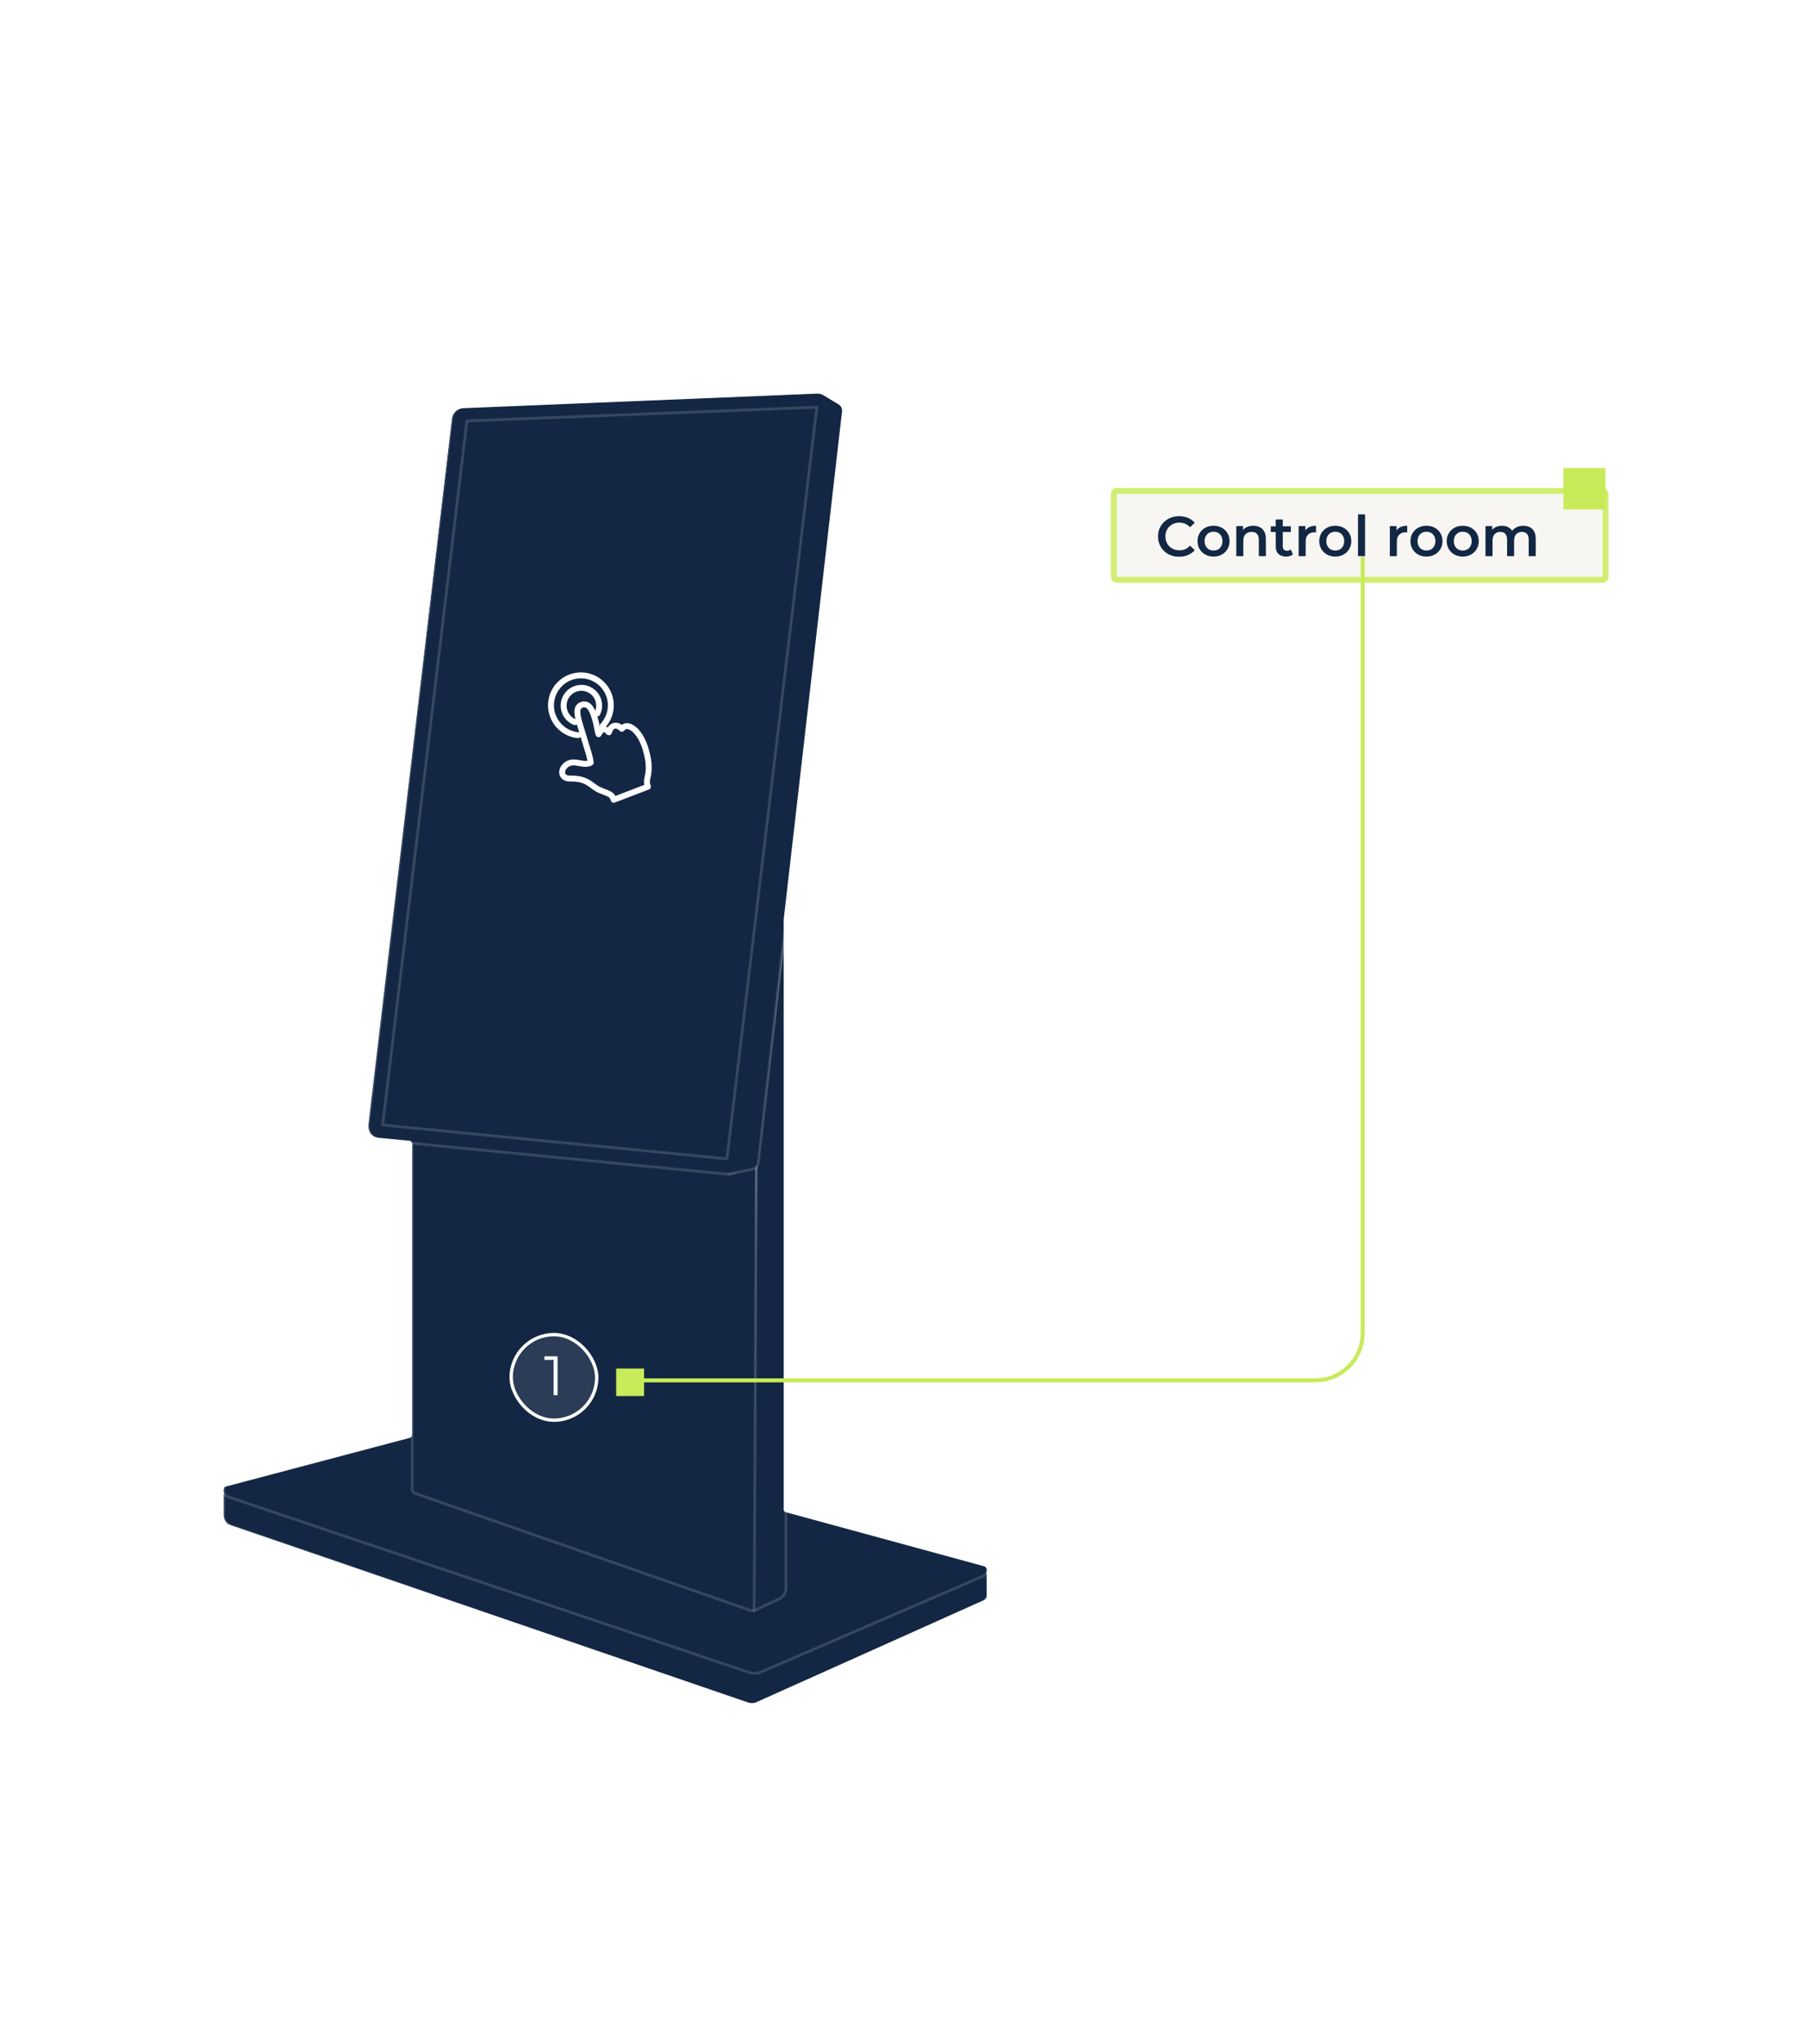 <svg width="305" height="345" viewBox="0 0 305 345" fill="none" xmlns="http://www.w3.org/2000/svg">
<path d="M37.758 252.131V255.741C37.758 256.578 38.28 257.323 39.077 257.585L126.155 287.628C126.717 287.824 127.344 287.798 127.88 287.55L165.898 270.39C166.382 270.18 166.682 269.696 166.682 269.173V265.354" fill="#132744"/>
<path d="M37.758 252.131V255.741C37.758 256.578 38.28 257.323 39.077 257.585L126.155 287.628C126.717 287.824 127.344 287.798 127.88 287.55L165.898 270.39C166.382 270.18 166.682 269.696 166.682 269.173V265.354" stroke="white" stroke-opacity="0.15" stroke-width="0.47" stroke-linejoin="round"/>
<path d="M126.404 282.28L38.542 252.681C37.445 252.315 37.497 250.732 38.621 250.432L78.403 239.824L165.834 263.812C166.905 264.099 167.01 265.577 165.991 266.022L128.507 282.201C127.854 282.489 127.109 282.515 126.43 282.293L126.404 282.28Z" fill="#132744" stroke="white" stroke-opacity="0.15" stroke-width="0.47" stroke-linejoin="round"/>
<path d="M127.672 196.845V271.162C127.672 271.659 127.175 272.012 126.705 271.842L70.056 252.066C69.768 251.961 69.572 251.686 69.572 251.386V192.974" fill="#132744"/>
<path d="M127.672 196.845V271.162C127.672 271.659 127.175 272.012 126.705 271.842L70.056 252.066C69.768 251.961 69.572 251.686 69.572 251.386V192.974" stroke="white" stroke-opacity="0.15" stroke-width="0.47" stroke-linejoin="round"/>
<path d="M127.293 271.881L131.552 269.854C132.232 269.527 132.663 268.846 132.663 268.088V155.253L127.685 196.832L127.293 271.881Z" fill="#132744" stroke="white" stroke-opacity="0.15" stroke-width="0.47" stroke-linejoin="round"/>
<path d="M122.603 198.179L64.346 192.464C63.001 192.333 62.034 191.117 62.191 189.783L76.248 70.748C76.392 69.571 77.359 68.668 78.548 68.616L137.771 66.17C139.26 66.105 140.436 67.387 140.266 68.865L125.229 196.061C125.072 197.369 123.909 198.31 122.603 198.179Z" fill="#132744" stroke="white" stroke-opacity="0.15" stroke-width="0.47" stroke-linejoin="round"/>
<path d="M64.594 189.9L78.808 71.048L137.875 68.733L122.693 195.602L64.594 189.9Z" fill="#132744" stroke="white" stroke-opacity="0.15" stroke-width="0.47" stroke-linejoin="round"/>
<path d="M139.025 66.458L141.782 68.132C142.252 68.498 142.487 69.087 142.422 69.675L127.985 196.231C127.92 196.819 127.463 197.303 126.875 197.408L122.877 198.166" fill="#132744"/>
<path d="M139.025 66.458L141.782 68.132C142.252 68.498 142.487 69.087 142.422 69.675L127.985 196.231C127.92 196.819 127.463 197.303 126.875 197.408L122.877 198.166" stroke="white" stroke-opacity="0.15" stroke-width="0.47" stroke-linejoin="round"/>
<path d="M166.941 265.466C167.152 264.864 166.888 264.13 166.151 263.934L132.718 254.817V155.217L142.558 69.514C142.624 68.925 142.387 68.335 141.913 67.968L139.133 66.292C138.764 66.095 138.33 65.977 137.869 66.004L78.156 68.466C76.957 68.519 75.983 69.422 75.838 70.601L61.651 189.797C61.492 191.146 62.467 192.351 63.824 192.482L69.093 192.993V242.269L37.874 250.534C37.057 250.757 36.807 251.634 37.149 252.25H37.004V255.852C37.004 256.69 37.531 257.437 38.335 257.699L126.132 287.786C126.698 287.983 127.33 287.956 127.87 287.707L166.203 270.522C166.691 270.313 166.994 269.828 166.994 269.304V265.479H166.915L166.941 265.466Z" stroke="white" stroke-width="0.877" stroke-linejoin="round"/>
<path d="M108.711 231H104V235.646H108.711V231Z" fill="#C7EB59"/>
<g filter="url(#filter0_b_19_30879)">
<rect x="86" y="225" width="15" height="15" rx="7.5" fill="white" fill-opacity="0.1"/>
<rect x="86.281" y="225.281" width="14.437" height="14.437" rx="7.219" stroke="white" stroke-width="0.562"/>
<path d="M93.438 235.5V229.219L93.737 229.538H91.891V228.938H94.112V235.5H93.438Z" fill="white"/>
</g>
<g filter="url(#filter1_d_19_30879)">
<rect x="188" y="79" width="83" height="15" rx="0.5" fill="#F8F6F2" stroke="#D1EE71"/>
<path d="M199.019 90.095C198.512 90.095 198.04 90.013 197.603 89.848C197.173 89.677 196.796 89.439 196.473 89.135C196.156 88.825 195.909 88.461 195.732 88.043C195.555 87.625 195.466 87.169 195.466 86.675C195.466 86.181 195.555 85.725 195.732 85.307C195.909 84.889 196.159 84.528 196.482 84.224C196.805 83.914 197.182 83.676 197.613 83.511C198.044 83.341 198.515 83.255 199.028 83.255C199.573 83.255 200.07 83.35 200.52 83.54C200.97 83.724 201.35 83.999 201.66 84.367L200.862 85.117C200.621 84.857 200.352 84.664 200.054 84.537C199.757 84.404 199.434 84.338 199.085 84.338C198.737 84.338 198.417 84.395 198.126 84.509C197.841 84.623 197.591 84.784 197.375 84.993C197.166 85.203 197.002 85.45 196.881 85.734C196.767 86.019 196.71 86.333 196.71 86.675C196.71 87.017 196.767 87.331 196.881 87.615C197.002 87.9 197.166 88.147 197.375 88.356C197.591 88.566 197.841 88.727 198.126 88.841C198.417 88.955 198.737 89.012 199.085 89.012C199.434 89.012 199.757 88.949 200.054 88.822C200.352 88.689 200.621 88.49 200.862 88.224L201.66 88.984C201.35 89.344 200.97 89.62 200.52 89.81C200.07 90 199.57 90.095 199.019 90.095ZM204.824 90.067C204.304 90.067 203.842 89.956 203.437 89.734C203.031 89.506 202.711 89.196 202.477 88.803C202.243 88.41 202.126 87.964 202.126 87.463C202.126 86.957 202.243 86.51 202.477 86.124C202.711 85.731 203.031 85.424 203.437 85.203C203.842 84.981 204.304 84.87 204.824 84.87C205.349 84.87 205.815 84.981 206.22 85.203C206.632 85.424 206.952 85.728 207.18 86.115C207.414 86.501 207.531 86.951 207.531 87.463C207.531 87.964 207.414 88.41 207.18 88.803C206.952 89.196 206.632 89.506 206.22 89.734C205.815 89.956 205.349 90.067 204.824 90.067ZM204.824 89.05C205.115 89.05 205.375 88.987 205.603 88.86C205.831 88.733 206.008 88.55 206.135 88.309C206.268 88.068 206.334 87.787 206.334 87.463C206.334 87.134 206.268 86.852 206.135 86.618C206.008 86.377 205.831 86.194 205.603 86.067C205.375 85.94 205.118 85.877 204.833 85.877C204.542 85.877 204.282 85.94 204.054 86.067C203.832 86.194 203.655 86.377 203.522 86.618C203.389 86.852 203.323 87.134 203.323 87.463C203.323 87.787 203.389 88.068 203.522 88.309C203.655 88.55 203.832 88.733 204.054 88.86C204.282 88.987 204.539 89.05 204.824 89.05ZM211.545 84.87C211.951 84.87 212.312 84.949 212.628 85.108C212.951 85.266 213.205 85.51 213.388 85.839C213.572 86.162 213.664 86.58 213.664 87.093V90H212.476V87.245C212.476 86.795 212.369 86.46 212.153 86.238C211.944 86.016 211.65 85.906 211.27 85.906C210.991 85.906 210.744 85.963 210.529 86.076C210.313 86.191 210.146 86.362 210.025 86.59C209.911 86.811 209.854 87.093 209.854 87.435V90H208.667V84.927H209.797V86.295L209.598 85.877C209.775 85.554 210.032 85.307 210.367 85.136C210.709 84.959 211.102 84.87 211.545 84.87ZM217.08 90.067C216.522 90.067 216.092 89.924 215.788 89.639C215.484 89.348 215.332 88.92 215.332 88.356V83.806H216.519V88.328C216.519 88.569 216.579 88.755 216.7 88.888C216.826 89.022 217 89.088 217.222 89.088C217.488 89.088 217.71 89.018 217.887 88.879L218.22 89.725C218.08 89.838 217.909 89.924 217.707 89.981C217.504 90.038 217.295 90.067 217.08 90.067ZM214.496 85.915V84.965H217.878V85.915H214.496ZM219.196 90V84.927H220.327V86.323L220.194 85.915C220.346 85.573 220.583 85.313 220.906 85.136C221.236 84.959 221.644 84.87 222.132 84.87V86.001C222.081 85.988 222.034 85.981 221.989 85.981C221.945 85.975 221.901 85.972 221.856 85.972C221.407 85.972 221.049 86.105 220.783 86.371C220.517 86.631 220.384 87.02 220.384 87.54V90H219.196ZM225.373 90.067C224.854 90.067 224.391 89.956 223.986 89.734C223.581 89.506 223.261 89.196 223.026 88.803C222.792 88.41 222.675 87.964 222.675 87.463C222.675 86.957 222.792 86.51 223.026 86.124C223.261 85.731 223.581 85.424 223.986 85.203C224.391 84.981 224.854 84.87 225.373 84.87C225.899 84.87 226.364 84.981 226.769 85.203C227.181 85.424 227.501 85.728 227.729 86.115C227.963 86.501 228.08 86.951 228.08 87.463C228.08 87.964 227.963 88.41 227.729 88.803C227.501 89.196 227.181 89.506 226.769 89.734C226.364 89.956 225.899 90.067 225.373 90.067ZM225.373 89.05C225.664 89.05 225.924 88.987 226.152 88.86C226.38 88.733 226.557 88.55 226.684 88.309C226.817 88.068 226.883 87.787 226.883 87.463C226.883 87.134 226.817 86.852 226.684 86.618C226.557 86.377 226.38 86.194 226.152 86.067C225.924 85.94 225.667 85.877 225.382 85.877C225.091 85.877 224.831 85.94 224.603 86.067C224.382 86.194 224.204 86.377 224.071 86.618C223.938 86.852 223.872 87.134 223.872 87.463C223.872 87.787 223.938 88.068 224.071 88.309C224.204 88.55 224.382 88.733 224.603 88.86C224.831 88.987 225.088 89.05 225.373 89.05ZM229.216 90V82.951H230.404V90H229.216ZM234.588 90V84.927H235.718V86.323L235.585 85.915C235.737 85.573 235.975 85.313 236.298 85.136C236.627 84.959 237.035 84.87 237.523 84.87V86.001C237.472 85.988 237.425 85.981 237.381 85.981C237.336 85.975 237.292 85.972 237.248 85.972C236.798 85.972 236.44 86.105 236.174 86.371C235.908 86.631 235.775 87.02 235.775 87.54V90H234.588ZM240.764 90.067C240.245 90.067 239.782 89.956 239.377 89.734C238.972 89.506 238.652 89.196 238.418 88.803C238.183 88.41 238.066 87.964 238.066 87.463C238.066 86.957 238.183 86.51 238.418 86.124C238.652 85.731 238.972 85.424 239.377 85.203C239.782 84.981 240.245 84.87 240.764 84.87C241.29 84.87 241.755 84.981 242.161 85.203C242.572 85.424 242.892 85.728 243.12 86.115C243.354 86.501 243.472 86.951 243.472 87.463C243.472 87.964 243.354 88.41 243.12 88.803C242.892 89.196 242.572 89.506 242.161 89.734C241.755 89.956 241.29 90.067 240.764 90.067ZM240.764 89.05C241.055 89.05 241.315 88.987 241.543 88.86C241.771 88.733 241.948 88.55 242.075 88.309C242.208 88.068 242.275 87.787 242.275 87.463C242.275 87.134 242.208 86.852 242.075 86.618C241.948 86.377 241.771 86.194 241.543 86.067C241.315 85.94 241.059 85.877 240.774 85.877C240.482 85.877 240.223 85.94 239.995 86.067C239.773 86.194 239.596 86.377 239.463 86.618C239.33 86.852 239.263 87.134 239.263 87.463C239.263 87.787 239.33 88.068 239.463 88.309C239.596 88.55 239.773 88.733 239.995 88.86C240.223 88.987 240.479 89.05 240.764 89.05ZM246.887 90.067C246.368 90.067 245.905 89.956 245.5 89.734C245.095 89.506 244.775 89.196 244.541 88.803C244.306 88.41 244.189 87.964 244.189 87.463C244.189 86.957 244.306 86.51 244.541 86.124C244.775 85.731 245.095 85.424 245.5 85.203C245.905 84.981 246.368 84.87 246.887 84.87C247.413 84.87 247.878 84.981 248.284 85.203C248.695 85.424 249.015 85.728 249.243 86.115C249.477 86.501 249.595 86.951 249.595 87.463C249.595 87.964 249.477 88.41 249.243 88.803C249.015 89.196 248.695 89.506 248.284 89.734C247.878 89.956 247.413 90.067 246.887 90.067ZM246.887 89.05C247.178 89.05 247.438 88.987 247.666 88.86C247.894 88.733 248.071 88.55 248.198 88.309C248.331 88.068 248.398 87.787 248.398 87.463C248.398 87.134 248.331 86.852 248.198 86.618C248.071 86.377 247.894 86.194 247.666 86.067C247.438 85.94 247.182 85.877 246.897 85.877C246.605 85.877 246.346 85.94 246.118 86.067C245.896 86.194 245.719 86.377 245.586 86.618C245.453 86.852 245.386 87.134 245.386 87.463C245.386 87.787 245.453 88.068 245.586 88.309C245.719 88.55 245.896 88.733 246.118 88.86C246.346 88.987 246.602 89.05 246.887 89.05ZM257.133 84.87C257.539 84.87 257.896 84.949 258.207 85.108C258.523 85.266 258.77 85.51 258.948 85.839C259.125 86.162 259.214 86.58 259.214 87.093V90H258.026V87.245C258.026 86.795 257.928 86.46 257.732 86.238C257.535 86.016 257.254 85.906 256.886 85.906C256.627 85.906 256.395 85.963 256.193 86.076C255.996 86.191 255.841 86.358 255.727 86.58C255.62 86.802 255.566 87.084 255.566 87.425V90H254.378V87.245C254.378 86.795 254.28 86.46 254.084 86.238C253.887 86.016 253.606 85.906 253.238 85.906C252.979 85.906 252.747 85.963 252.545 86.076C252.348 86.191 252.193 86.358 252.079 86.58C251.972 86.802 251.918 87.084 251.918 87.425V90H250.73V84.927H251.861V86.276L251.661 85.877C251.832 85.548 252.079 85.297 252.402 85.126C252.732 84.956 253.105 84.87 253.523 84.87C253.998 84.87 254.41 84.987 254.758 85.222C255.113 85.456 255.347 85.811 255.461 86.285L254.996 86.124C255.16 85.744 255.433 85.44 255.813 85.212C256.193 84.984 256.633 84.87 257.133 84.87Z" fill="#122744"/>
</g>
<path d="M270.987 79H263.889V86H270.987V79Z" fill="#C7EB59"/>
<path class="green-line minus" d="M107 233H222C226.418 233 230 229.418 230 225V94" stroke="#C7EB59" stroke-width="0.67"/>
<path d="M109.306 131.223C109.491 130.308 109.743 129.06 108.994 126.519C108.053 123.332 106.346 122.365 105.58 122.589C105.235 122.689 105.069 122.882 104.962 123.015C104.948 123.001 104.933 122.989 104.919 122.977C104.705 122.784 104.384 122.491 103.916 122.491C103.809 122.491 103.702 122.508 103.597 122.539C103.086 122.691 102.886 123.344 102.77 123.606C102.529 123.432 102.228 122.944 101.685 123.106C101.445 123.177 101.139 123.789 101.029 123.93C100.858 123.358 100.656 122.196 100.561 121.838C100.183 120.412 99.688 118.89 98.604 118.895C98.495 118.895 98.385 118.911 98.274 118.945C97.001 119.326 97.456 120.845 97.979 122.605C98.228 123.446 98.492 124.311 98.721 125.056C98.894 125.628 99.049 126.13 99.165 126.521C99.417 127.238 99.6 127.981 99.712 128.705C99.679 128.765 99.393 128.936 98.808 128.938C98.661 128.938 98.507 128.929 98.352 128.905C98.188 128.879 98.031 128.853 97.881 128.827C97.508 128.762 97.154 128.698 96.811 128.698C96.193 128.698 95.715 128.912 95.302 129.36C94.916 129.779 94.786 130.348 94.973 130.777C95.078 131.015 95.373 131.415 96.215 131.413L96.409 131.408C98.383 131.404 99.222 132.02 100.033 132.621C100.297 132.816 100.547 132.997 100.825 133.157C101.222 133.378 101.636 133.533 101.999 133.671C102.76 133.959 103.238 134.157 103.433 134.624L103.588 135L109.358 132.787L109.249 132.416C109.137 132.035 109.201 131.713 109.299 131.227L109.306 131.223Z" stroke="white" stroke-linecap="round" stroke-linejoin="round"/>
<path d="M101.742 122.501C102.584 121.598 103.1 120.388 103.1 119.059C103.1 116.27 100.834 114 98.05 114C95.266 114 93 116.27 93 119.059C93 121.679 94.997 123.839 97.548 124.092" stroke="white" stroke-linecap="round" stroke-linejoin="round"/>
<path d="M100.817 120.433C101.445 119.161 101.1 117.582 99.923 116.701C98.596 115.71 96.72 115.984 95.731 117.313C94.742 118.642 95.015 120.521 96.342 121.512C96.556 121.672 96.791 121.798 97.039 121.896" stroke="white" stroke-linecap="round" stroke-linejoin="round"/>
<defs>
<filter id="filter0_b_19_30879" x="83.891" y="222.891" width="19.219" height="19.219" filterUnits="userSpaceOnUse" color-interpolation-filters="sRGB">
<feFlood flood-opacity="0" result="BackgroundImageFix"/>
<feGaussianBlur in="BackgroundImageFix" stdDeviation="1.055"/>
<feComposite in2="SourceAlpha" operator="in" result="effect1_backgroundBlur_19_30879"/>
<feBlend mode="normal" in="SourceGraphic" in2="effect1_backgroundBlur_19_30879" result="shape"/>
</filter>
<filter id="filter1_d_19_30879" x="183.624" y="78.5" width="91.752" height="23.752" filterUnits="userSpaceOnUse" color-interpolation-filters="sRGB">
<feFlood flood-opacity="0" result="BackgroundImageFix"/>
<feColorMatrix in="SourceAlpha" type="matrix" values="0 0 0 0 0 0 0 0 0 0 0 0 0 0 0 0 0 0 127 0" result="hardAlpha"/>
<feOffset dy="3.876"/>
<feGaussianBlur stdDeviation="1.938"/>
<feComposite in2="hardAlpha" operator="out"/>
<feColorMatrix type="matrix" values="0 0 0 0 0 0 0 0 0 0 0 0 0 0 0 0 0 0 0.25 0"/>
<feBlend mode="normal" in2="BackgroundImageFix" result="effect1_dropShadow_19_30879"/>
<feBlend mode="normal" in="SourceGraphic" in2="effect1_dropShadow_19_30879" result="shape"/>
</filter>
</defs>
</svg>
